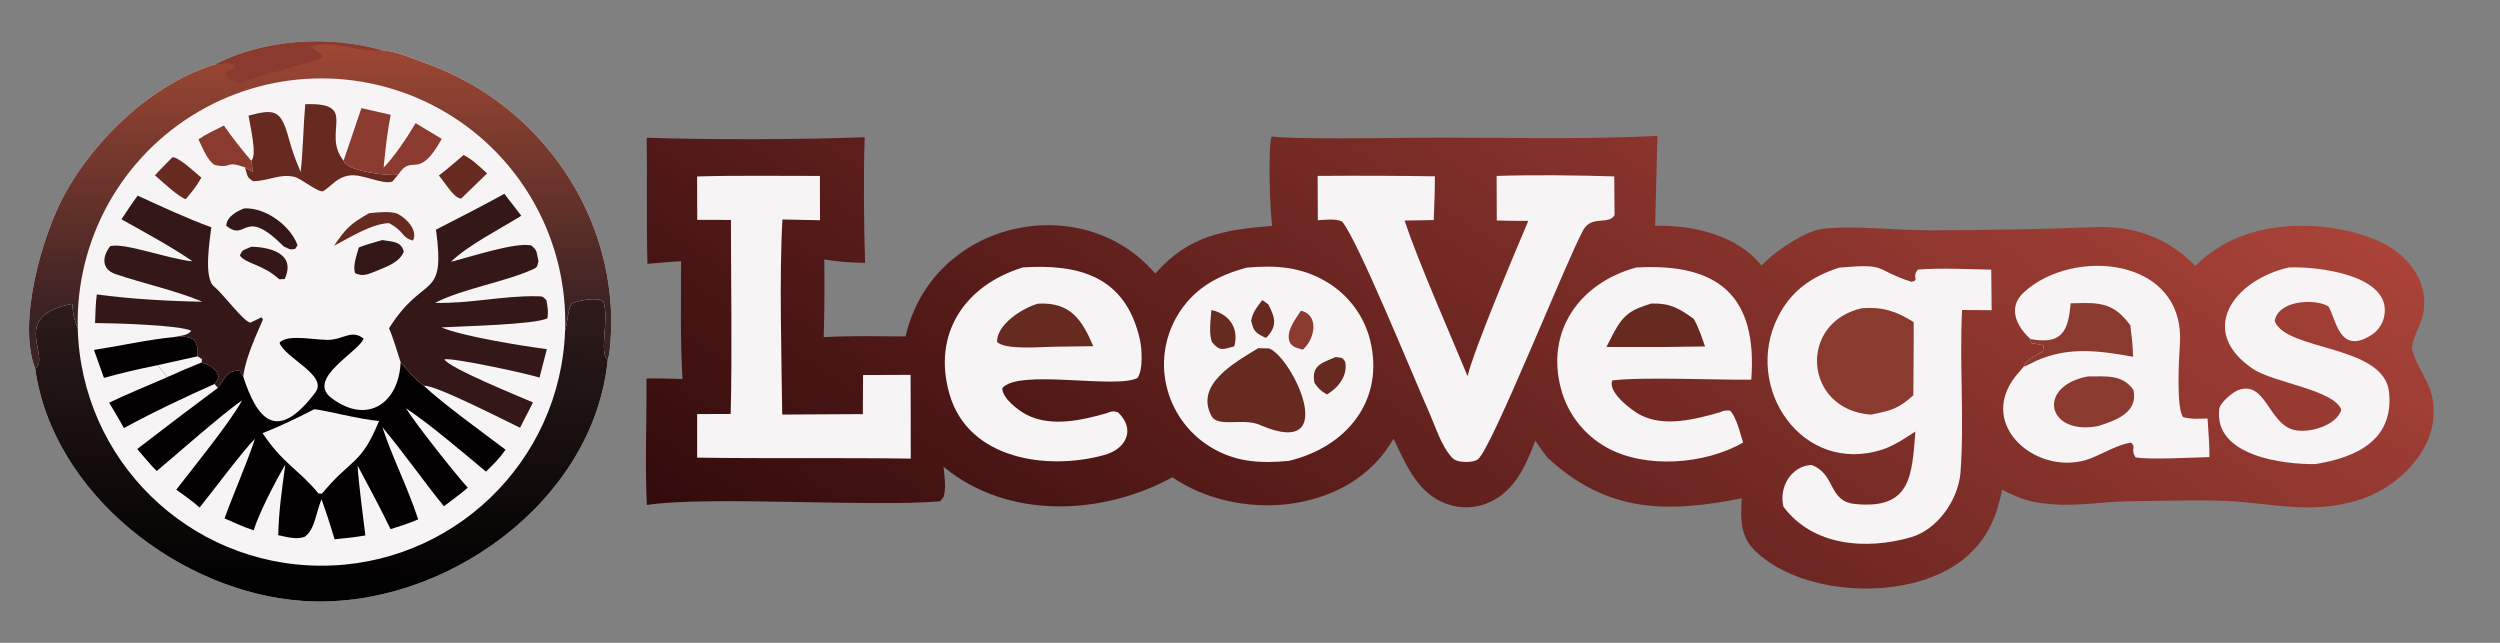 <?xml version="1.0" encoding="utf-8" ?><svg xmlns="http://www.w3.org/2000/svg" xmlns:xlink="http://www.w3.org/1999/xlink" width="984" height="253" viewBox="0 0 984 253"><rect x="0" y="0" width="984" height="253" fill="#808080" stroke="none"/><clipPath id="cl_3"><rect x="0" y="7.6293945e-06" width="984" height="253"/></clipPath><g clip-path="url(#cl_3)"><defs><linearGradient id="gradient_0" gradientUnits="userSpaceOnUse" x1="142.712" y1="124.167" x2="215.22" y2="16.659"><stop offset="0" stop-color="#330B0C"/><stop offset="1" stop-color="#AA4339"/></linearGradient></defs><path fill="url(#gradient_0)" transform="matrix(3.565 0 0 3.563 -49.913 -110.465)" d="M154.396 46.078C156.545 46.388 166.709 46.265 169.319 46.232C178.247 46.121 188.131 46.482 196.993 46.011L196.741 55.946C200.882 55.847 205.806 56.963 208.481 60.336L208.969 59.86C210.373 58.499 213.5 56.458 215.266 56.275C219.071 55.879 223.249 56.472 227.258 56.452C233.394 56.421 239.266 56.332 245.39 56.093C249.594 55.929 253.374 57.28 256.374 60.375C258.011 58.765 259.803 57.654 261.998 56.9C266.538 55.341 272.514 55.729 276.864 57.747C280.018 59.211 282.401 62.429 281.444 66.018C281.212 66.885 280.152 68.91 280.31 69.601C280.709 71.201 281.837 72.637 282.359 74.213C284.019 79.608 279.405 84.601 274.592 86.182C268.994 88.022 264.262 86.385 258.644 86.301C255.408 86.253 252.065 86.328 248.82 86.384C246.06 86.431 243.228 86.959 240.459 86.697C238.134 86.503 237.071 86.122 235.043 85.098C234.495 87.931 233.556 90.301 231.244 92.391C225.597 97.493 213.243 97.115 207.811 91.894C206.09 90.24 206.167 88.271 206.301 86.056C197.887 87.716 191.451 87.611 184.905 81.612C184.527 81.184 183.868 80.203 183.508 79.696C182.49 82.35 181.335 85.099 178.592 86.422C177.051 87.165 175.274 87.248 173.67 86.65C170.527 85.513 169.186 82.251 167.867 79.478C167.661 79.815 167.445 80.148 167.222 80.474C162.131 87.887 150.536 88.59 143.44 83.725C135.692 87.978 125.237 88.428 118.174 82.567C118.276 83.624 118.482 84.888 118.184 85.886C118.075 86.026 117.945 86.191 117.796 86.381C110.269 87.049 92.017 85.753 85.422 86.79C85.194 82.871 85.417 76.987 85.374 72.82C86.575 72.772 88.127 72.849 89.355 72.874C89.097 68.8 89.198 63.995 89.196 59.858C88 59.915 86.685 60.053 85.482 60.152C85.361 55.596 85.472 50.823 85.4 46.222C92.737 46.456 102.145 46.428 109.472 46.163C109.318 50.323 109.39 55.903 109.507 60.041C107.72 59.995 106.77 59.955 105.006 59.66C105.049 62.523 105.028 65.386 104.943 68.249C107.831 68.078 111.067 68.156 113.983 68.166C116.927 55.325 133.469 51.772 141.554 61.228C145.249 56.977 149.283 56.376 154.461 55.955C154.231 54.538 153.96 47.414 154.396 46.078Z"/><path fill="#F6F4F5" transform="matrix(3.565 0 0 3.563 -49.913 -110.465)" d="M217.065 60.564C222.575 60.092 220.736 60.726 225.028 62.133C226.01 61.937 224.991 61.673 225.76 60.78C228.162 60.587 231.381 60.74 233.848 60.792L233.893 65.269L230.625 65.247C230.318 71.227 230.897 77.34 230.446 83.295C230.147 86.294 227.905 89.521 224.932 90.368C219.97 91.781 214.149 91.315 210.906 86.983C210.37 84.813 211.775 82.473 214.009 82.365C216.733 83.41 215.8 86.377 218.809 86.679C225.027 87.302 225.08 83.533 225.473 78.673C224.332 79.405 223.153 80.225 221.873 80.647C213.017 83.567 206.399 73.86 210.282 66.049C211.746 63.104 214.059 61.541 217.065 60.564Z"/><path fill="#8A3A2F" transform="matrix(3.565 0 0 3.563 -49.913 -110.465)" d="M219.612 65.043C221.902 64.898 223.398 65.389 225.282 66.59C225.303 69.254 225.257 72.005 225.244 74.677C223.508 76.213 222.77 76.362 220.566 76.808C213.135 76.276 212.474 66.61 219.612 65.043Z"/><path fill="#F6F4F5" transform="matrix(3.565 0 0 3.563 -49.913 -110.465)" d="M179.237 50.439C183.046 50.301 188.445 50.368 192.225 50.492L192.261 54.768C191.578 55.91 189.703 54.721 188.77 56.469C186.75 60.253 178.779 80.365 177.187 81.73C176.877 81.996 176.083 82.067 175.677 82.031C175.1 81.981 174.664 81.946 174.255 81.491C173.104 80.211 172.425 77.985 171.723 76.409C170.113 72.79 163.892 57.497 162.184 55.485C161.488 55.123 160.325 55.287 159.499 55.334L159.477 50.435C163.792 50.403 168.107 50.417 172.421 50.478C172.424 52.114 172.362 53.676 172.295 55.31L169.074 55.37C170.677 60.15 174.047 67.729 176.031 72.561C176.731 69.591 181.361 58.654 182.736 55.4C181.594 55.423 180.401 55.382 179.255 55.36L179.237 50.439Z"/><path fill="#F6F4F5" transform="matrix(3.565 0 0 3.563 -49.913 -110.465)" d="M151.679 60.563C154.858 60.295 157.629 60.453 160.453 62.136C162.859 63.555 164.596 65.878 165.275 68.587C166.908 75.269 162.65 80.391 156.31 81.914C153.325 82.199 150.639 82.093 147.951 80.564C145.47 79.152 143.651 76.814 142.893 74.062C142.141 71.336 142.515 68.421 143.929 65.972C145.703 62.912 148.382 61.434 151.679 60.563Z"/><path fill="#662A20" transform="matrix(3.565 0 0 3.563 -49.913 -110.465)" d="M152.914 69.467L154.12 69.495C156.694 70.481 162.073 81.727 153.262 78.015C151.37 77.067 148.486 78.299 147.761 76.962C145.86 73.456 150.431 70.993 152.914 69.467Z"/><path fill="#662A20" transform="matrix(3.565 0 0 3.563 -49.913 -110.465)" d="M161.484 70.441C162.306 70.592 162.132 70.432 162.524 70.974C162.813 72.511 161.757 73.841 160.503 74.582C159.75 74.123 159.638 74.009 159.124 73.303C158.767 71.376 159.899 71.106 161.484 70.441Z"/><path fill="#662A20" transform="matrix(3.565 0 0 3.563 -49.913 -110.465)" d="M147.749 65.257C149.728 65.682 150.827 67.29 150.27 69.262C148.953 69.607 148.712 69.847 147.796 68.783C147.453 67.763 147.661 66.359 147.749 65.257Z"/><path fill="#8A3A2F" transform="matrix(3.565 0 0 3.563 -49.913 -110.465)" d="M157.627 65.329C159.613 65.743 159.252 68.388 157.837 69.633C157.603 69.566 157.049 69.403 156.851 69.29C156.583 69.136 156.391 68.877 156.322 68.576C156.072 67.461 157.004 66.315 157.627 65.329Z"/><path fill="#662A20" transform="matrix(3.565 0 0 3.563 -49.913 -110.465)" d="M153.366 64.152L154.03 64.626C154.816 66.116 155.046 67.07 153.773 68.337C152.638 67.803 152.405 67.634 152.139 66.424C152.324 65.442 152.772 64.953 153.366 64.152Z"/><path fill="#F6F4F5" transform="matrix(3.565 0 0 3.563 -49.913 -110.465)" d="M238.171 68.458C236.643 67.05 235.606 64.986 237.457 63.285C242.892 58.292 255.276 59.409 254.675 68.999C254.589 70.372 254.236 76.203 255.051 77.097C255.987 77.322 256.773 77.258 257.731 77.233C257.807 78.538 257.953 80.213 257.936 81.492C256.32 81.544 251.007 81.811 249.771 81.52C249.187 80.581 249.907 80.445 249.281 79.899C247.901 80.084 246.223 81.083 244.875 81.618C239.205 83.869 232.1 78.097 236.571 72.517C236.846 72.177 237.13 71.843 237.422 71.517C237.728 70.694 238.658 70.376 239.554 69.824L239.623 69.145C239.175 69.073 238.728 68.994 238.282 68.907L238.171 68.458Z"/><path fill="#8A3A2F" transform="matrix(3.565 0 0 3.563 -49.913 -110.465)" d="M242.611 64.51C244.75 64.475 246.617 64.24 248.248 65.831C248.595 66.169 248.913 66.535 249.199 66.926C249.346 68.132 249.489 69.191 249.505 70.413C245.818 69.755 242.427 69.259 238.834 70.851C238.563 70.971 237.638 71.472 237.422 71.517C237.728 70.694 238.658 70.376 239.554 69.824L239.623 69.145C239.175 69.073 238.728 68.994 238.282 68.907L238.171 68.458C241.6 69.099 242.361 67.66 242.611 64.51Z"/><path fill="#8A3A2F" transform="matrix(3.565 0 0 3.563 -49.913 -110.465)" d="M244.521 72.585C246.476 72.606 248.299 72.314 249.553 74.08C250.068 76.609 247.614 77.428 245.688 78.059C239.992 79.186 238.795 73.66 244.521 72.585Z"/><path fill="#F6F4F5" transform="matrix(3.565 0 0 3.563 -49.913 -110.465)" d="M126.943 60.544C133.1 60.149 138.268 61.491 139.849 68.499C140.087 69.555 140.221 71.822 139.593 72.749C137.221 74.029 126.37 71.693 124.657 73.9C124.68 75.026 126.455 76.365 127.352 76.823C130.054 78.205 133.422 77.437 136.193 76.644C136.764 76.428 136.877 76.374 137.446 76.558C139.479 78.526 138.228 80.665 135.891 81.274C129.683 82.991 120.948 81.79 118.845 74.592C116.868 67.831 120.582 62.482 126.943 60.544Z"/><path fill="#662A20" transform="matrix(3.565 0 0 3.563 -49.913 -110.465)" d="M128.591 64.549C132.181 64.348 133.467 66.33 134.702 69.247L130.313 69.306C128.754 69.331 125.023 69.676 124.082 68.782C124.043 66.837 126.886 65.035 128.591 64.549Z"/><path fill="#F6F4F5" transform="matrix(3.565 0 0 3.563 -49.913 -110.465)" d="M90.967 50.497C95.336 50.365 100.123 50.449 104.524 50.438L104.532 55.333L100.391 55.248C100.024 61.219 100.292 70.605 100.364 76.799L109.264 76.749L109.289 72.433L114.537 72.413L114.549 76.875L114.554 81.665C106.697 81.554 98.831 81.676 90.97 81.558L90.972 76.747L94.671 76.732C94.847 69.811 94.7 62.267 94.701 55.297L90.981 55.291L90.967 50.497Z"/><path fill="#F6F4F5" transform="matrix(3.565 0 0 3.563 -49.913 -110.465)" d="M194.658 60.553C203.741 60.031 208.06 63.715 207.352 72.945C203.673 72.995 195.248 72.609 192.019 73.031C191.444 74.292 194.129 76.333 195.082 76.83C197.759 78.227 201.183 77.32 203.916 76.54C204.304 76.327 204.543 76.358 204.984 76.354C205.674 76.933 206.146 78.921 206.452 79.896C202.236 82.303 195.669 82.838 191.369 80.426C188.902 79.047 187.095 76.732 186.358 74.003C184.606 67.562 188.441 62.229 194.658 60.553Z"/><path fill="#662A20" transform="matrix(3.565 0 0 3.563 -49.913 -110.465)" d="M196.317 64.534C198.391 64.481 199.372 65.05 200.992 66.226C201.526 67.115 201.897 68.285 202.249 69.276L197.625 69.337L191.363 69.332C191.619 68.821 191.879 68.312 192.145 67.806C193.261 65.708 194.122 65.203 196.317 64.534Z"/><path fill="#F6F4F5" transform="matrix(3.565 0 0 3.563 -49.913 -110.465)" d="M266.686 60.552C269.765 60.397 278.187 61.36 277.227 65.977C277.055 66.808 276.555 67.536 275.84 67.995C272.256 70.322 271.906 66.169 271.079 64.852C269.653 63.969 265.511 64.123 265.143 66.482C266.43 69.803 277.263 69.06 277.774 74.363C278.284 79.652 274.13 81.538 269.636 82.271C266.208 82.318 258.406 81.427 259.017 76.184C259.097 75.503 260.41 74.412 261.029 74.133C264.133 72.885 264.433 77.809 267.267 78.493C268.972 78.904 271.974 78.007 272.501 76.274C271.732 74.076 265.048 73.283 262.795 71.787C256.607 67.68 260.436 62.012 266.686 60.552Z"/><path fill="#F6F4F5" transform="matrix(3.565 0 0 3.563 -49.913 -110.465)" d="M37.854 38.074C43.273 35.325 50.275 34.92 56.077 36.534C57.953 36.703 59.421 37.423 61.149 38.043C73.838 42.594 82.413 55.222 81.404 68.741C81.372 69.177 81.267 70.395 81.097 70.722C79.572 86.519 62.874 98.386 47.509 97.389C33.979 96.511 19.811 85.568 17.886 71.709C15.898 66.615 18.644 57.022 21.15 52.436C24.555 46.204 30.983 40.132 37.854 38.074Z"/><defs><linearGradient id="gradient_1" gradientUnits="userSpaceOnUse" x1="48.925" y1="96.764" x2="49.309" y2="63.644"><stop offset="0" stop-color="black"/><stop offset="1" stop-color="#2E1C1C"/></linearGradient></defs><path fill="url(#gradient_1)" transform="matrix(3.565 0 0 3.563 -49.913 -110.465)" d="M76.391 67.519C76.671 66.689 76.729 64.709 77.223 64.498C77.979 64.174 79.916 63.788 80.624 64.305C81.295 66.326 80.089 69.992 81.097 70.722C79.572 86.519 62.874 98.386 47.509 97.389C33.979 96.511 19.811 85.568 17.886 71.709C19.693 70.407 14.934 65.918 21.975 64.572C22.082 65.823 22.129 66.108 22.585 67.274C22.961 81.817 34.823 93.429 49.37 93.495C63.916 93.561 75.883 82.057 76.391 67.519Z"/><defs><linearGradient id="gradient_2" gradientUnits="userSpaceOnUse" x1="49.254" y1="65.42" x2="49.178" y2="35.753"><stop offset="0" stop-color="#3B2223"/><stop offset="1" stop-color="#9F4834"/></linearGradient></defs><path fill="url(#gradient_2)" transform="matrix(3.565 0 0 3.563 -49.913 -110.465)" d="M37.854 38.074C43.273 35.325 50.275 34.92 56.077 36.534C57.953 36.703 59.421 37.423 61.149 38.043C73.838 42.594 82.413 55.222 81.404 68.741C81.372 69.177 81.267 70.395 81.097 70.722C80.089 69.992 81.295 66.326 80.624 64.305C79.916 63.788 77.979 64.174 77.223 64.498C76.729 64.709 76.671 66.689 76.391 67.519C76.734 57.714 71.714 48.499 63.29 43.469C54.867 38.44 44.373 38.392 35.904 43.345C27.435 48.298 22.331 57.467 22.585 67.274C22.129 66.108 22.082 65.823 21.975 64.572C14.934 65.918 19.693 70.407 17.886 71.709C15.898 66.615 18.644 57.022 21.15 52.436C24.555 46.204 30.983 40.132 37.854 38.074Z"/><path fill="#8A3A2F" transform="matrix(3.565 0 0 3.563 -49.913 -110.465)" d="M37.854 38.074C43.273 35.325 50.275 34.92 56.077 36.534C53.593 36.893 51.355 35.384 48.349 36.117C48.928 36.947 49.565 36.687 49.567 37.387C48.282 37.916 42.278 39.496 40.504 40.15C40.027 39.983 39.613 39.838 39.262 39.715L38.913 39.155L39.092 38.829L39.871 38.616L39.937 38.184C38.938 37.709 38.861 38.236 37.854 38.074Z"/><path fill="#020000" transform="matrix(3.565 0 0 3.563 -49.913 -110.465)" d="M40.856 72.613C42.34 77.189 44.507 80.091 48.818 74.354C50.243 72.456 45.484 70.588 44.859 68.862C45.857 67.79 49.152 68.707 50.632 68.523C52.063 68.345 52.962 67.434 54.141 68.42C53.631 69.863 47.77 72.83 50.581 74.962C54.596 78.008 58.059 75.482 58.233 71.014C58.972 71.882 59.874 73.004 60.811 73.624C62.633 75.398 67.583 78.989 69.819 80.685C69.074 81.715 68.567 82.206 67.655 83.103C65.059 80.947 61.544 77.916 58.82 76.103C60.053 78.043 64.077 83.118 65.643 84.877C65.022 85.45 63.725 86.38 63.011 86.925C60.681 84.067 58.58 81.014 56.216 78.196C57.331 81.582 58.984 84.758 60.173 88.377C59.178 88.816 58.155 89.126 57.121 89.459C55.993 87.11 54.706 84.747 53.485 82.437C53.608 84.635 54.074 87.881 54.339 90.151C53.171 90.356 52.113 90.461 50.94 90.578C50.504 89.091 50.023 87.617 49.498 86.158C48.899 87.588 48.782 89.437 47.69 90.272C46.822 90.669 45.681 90.319 44.721 90.125C44.787 87.329 45.132 85.093 45.502 82.323C44.431 84.117 42.603 87.674 42.008 89.582C41.038 89.289 39.75 88.686 38.791 88.27C39.875 85.294 41.136 82.502 42.153 79.475C40.839 80.755 37.434 85.352 36.039 87.07C35.336 86.421 34.258 85.675 33.464 85.092C35.274 82.749 39.464 77.579 40.727 75.236C38.736 76.565 33.382 81.305 31.308 83.032C30.69 82.451 29.738 81.286 29.151 80.607C32.1 78.33 35.069 76.079 38.057 73.853C38.76 72.863 39.199 71.785 40.473 71.979L40.856 72.613Z"/><path fill="#F6F4F5" transform="matrix(3.565 0 0 3.563 -49.913 -110.465)" d="M48.674 76.218C49.274 76.172 53.755 77.354 55.847 77.508C53.873 82.384 52.76 81.662 49.675 85.392L49.512 85.542L49.161 85.515C46.984 82.866 45.236 82.231 42.99 78.855C45.135 77.987 46.616 77.283 48.674 76.218Z"/><path fill="#341817" transform="matrix(3.565 0 0 3.563 -49.913 -110.465)" d="M62.137 56.371C64.576 55.114 67.293 53.745 69.685 52.411L71.555 54.837C69.202 56.301 65.618 58.126 63.789 59.924C65.905 59.395 70.854 57.749 72.645 58.112C73.368 58.702 73.191 58.764 73.453 59.849C73.294 60.418 73.379 60.516 72.828 60.761C69.592 62.202 65.164 62.865 62.036 64.459C65.858 64.562 69.47 63.663 73.263 63.729C73.939 63.741 73.901 63.724 74.333 64.179C74.469 64.99 74.546 65.326 74.452 66.16C73.069 66.874 64.877 67.039 62.742 67.171C65.07 68.171 71.656 69.212 74.374 69.577L73.566 72.718C72.246 72.272 64.079 70.518 63.064 70.69C63.456 71.61 71.452 74.852 72.845 75.46L71.419 78.257C69.858 77.517 61.919 73.436 60.811 73.624C59.874 73.004 58.972 71.882 58.233 71.014C57.865 69.916 57.407 68.272 56.948 67.274C60.845 61.072 63.209 64.37 62.137 56.371Z"/><path fill="#341817" transform="matrix(3.565 0 0 3.563 -49.913 -110.465)" d="M29.204 52.615C31.894 53.843 34.553 55.101 37.332 56.113C37.172 57.494 36.445 61.704 37.648 62.667C38.614 63.441 40.839 66.483 41.633 66.649L42.87 66.053L43.033 66.298C42.217 68.185 41.089 70.606 40.856 72.613L40.473 71.979C39.199 71.785 38.76 72.863 38.057 73.853L37.683 73.418C37.827 73.233 38.014 72.931 38.15 72.728L37.888 72.005C37.266 71.454 37.088 71.273 36.251 71.056L36.306 70.687L35.797 70.364C35.894 69.722 35.797 69.159 35.486 68.6C34.795 68.075 34.062 68.208 33.187 68.243C34.013 68.061 34.687 68.087 35.121 67.55C33.915 66.897 26.231 66.693 24.495 66.69C24.536 65.676 24.554 64.523 24.686 63.529C28.278 64.024 32.717 64.279 36.348 64.332C33.275 63.049 29.915 62.353 26.755 61.281C25.165 60.741 25.282 59.334 26.173 58.196C27.731 57.769 32.764 59.674 35.257 59.867C32.847 58.204 29.981 56.675 27.41 55.228C27.944 54.444 28.644 53.343 29.204 52.615Z"/><path fill="#662A20" transform="matrix(3.565 0 0 3.563 -49.913 -110.465)" d="M47.702 42.517C53.75 42.288 49.427 45.636 51.935 48.756C52.212 49.912 56.889 50.478 57.965 50.298L57.308 51.069C56.16 51.413 54.014 50.198 52.616 50.384C51.223 50.571 50.781 51.401 49.714 52.105C49.263 52.402 47.228 50.701 46.492 50.538C44.81 50.164 43.617 51.02 41.932 51.018C41.202 50.535 41.361 50.469 41.057 49.5C41.396 49.716 41.593 49.819 41.948 49.992L41.733 48.756C42.44 48.236 41.593 44.808 41.439 43.778C44.427 42.974 45.049 43.17 45.921 46.426C46.256 47.678 46.688 48.804 47.195 49.994C47.445 47.872 47.496 44.844 47.702 42.517Z"/><path fill="#8A3A2F" transform="matrix(3.565 0 0 3.563 -49.913 -110.465)" d="M53.904 42.948L57.134 43.688C56.736 45.731 56.562 47.446 56.352 49.521C57.473 48.41 59.076 46.009 59.886 44.607L62.772 46.347C60.124 51.111 59.554 47.839 57.965 50.298C56.889 50.478 52.212 49.912 51.935 48.756L53.904 42.948Z"/><path fill="#020000" transform="matrix(3.565 0 0 3.563 -49.913 -110.465)" d="M33.187 68.243C34.062 68.208 34.795 68.075 35.486 68.6C35.797 69.159 35.894 69.722 35.797 70.364L36.306 70.687L36.251 71.056C34.97 71.573 33.699 72.115 32.439 72.683C32.267 72.291 31.676 71.694 31.368 71.352C29.259 71.782 27.547 72.166 25.479 72.749L24.376 69.66C27.176 69.231 30.455 68.498 33.187 68.243Z"/><path fill="#F6F4F5" transform="matrix(3.565 0 0 3.563 -49.913 -110.465)" d="M35.797 70.364L36.306 70.687L36.251 71.056C34.97 71.573 33.699 72.115 32.439 72.683C32.267 72.291 31.676 71.694 31.368 71.352L35.797 70.364Z"/><path fill="#020000" transform="matrix(3.565 0 0 3.563 -49.913 -110.465)" d="M32.439 72.683C33.699 72.115 34.97 71.573 36.251 71.056C37.088 71.273 37.266 71.454 37.888 72.005L38.15 72.728C38.014 72.931 37.827 73.233 37.683 73.418C34.701 74.745 30.489 76.731 27.68 78.298C27.188 77.375 26.587 76.397 26.053 75.488C27.978 74.551 30.442 73.556 32.439 72.683Z"/><path fill="#8A3A2F" transform="matrix(3.565 0 0 3.563 -49.913 -110.465)" d="M35.912 46.397C36.715 45.848 37.835 45.317 38.721 44.867C39.755 46.35 40.566 47.373 41.733 48.756L41.948 49.992C41.593 49.819 41.396 49.716 41.057 49.5C38.797 48.677 39.744 49.666 37.716 49.225C36.932 48.81 36.337 47.267 35.912 46.397Z"/><path fill="#341817" transform="matrix(3.565 0 0 3.563 -49.913 -110.465)" d="M56.205 57.523C57.31 57.717 58.305 57.643 58.588 58.817C58.053 60.009 56.805 60.403 55.64 60.904C54.749 61.233 54.075 61.638 53.21 61.168C52.923 60.41 53.388 59.174 53.617 58.336C54.317 58.05 55.448 57.748 56.205 57.523Z"/><path fill="#341817" transform="matrix(3.565 0 0 3.563 -49.913 -110.465)" d="M40.959 54.026C43.349 53.903 46.09 55.958 46.85 58.094L46.591 58.497C45.909 58.605 46.092 58.56 45.346 58.242C40.824 53.697 41.291 57.834 38.978 55.938C39.038 54.938 40.139 54.34 40.959 54.026Z"/><path fill="#662A20" transform="matrix(3.565 0 0 3.563 -49.913 -110.465)" d="M65.188 48.13C66.175 48.624 66.963 49.416 67.778 50.16L64.908 52.946C64.074 52.838 63.245 51.333 62.458 50.393C63.335 49.73 64.332 48.848 65.188 48.13Z"/><path fill="#662A20" transform="matrix(3.565 0 0 3.563 -49.913 -110.465)" d="M33.049 48.367C33.801 48.397 35.528 50.041 36.234 50.633C35.699 51.59 35.205 52.161 34.508 53.01C33.717 52.764 31.843 51.006 31.107 50.372C31.697 49.719 32.426 49.007 33.049 48.367Z"/><path fill="#662A20" transform="matrix(3.565 0 0 3.563 -49.913 -110.465)" d="M54.76 54.554C55.576 54.471 57.211 54.286 57.93 54.642C58.876 55.11 60.182 56.472 59.593 57.578C58.266 57.216 58.767 56.629 56.946 55.651C54.993 55.73 52.706 57.207 50.885 58.152C52.215 56.189 52.729 55.698 54.76 54.554Z"/><path fill="#341817" transform="matrix(3.565 0 0 3.563 -49.913 -110.465)" d="M41.754 58.263C43.867 58.3 46.715 59.043 45.431 61.825L44.836 61.858C42.995 60.172 41.185 60.181 40.483 59.231C40.791 58.515 40.9 58.648 41.754 58.263Z"/></g></svg>